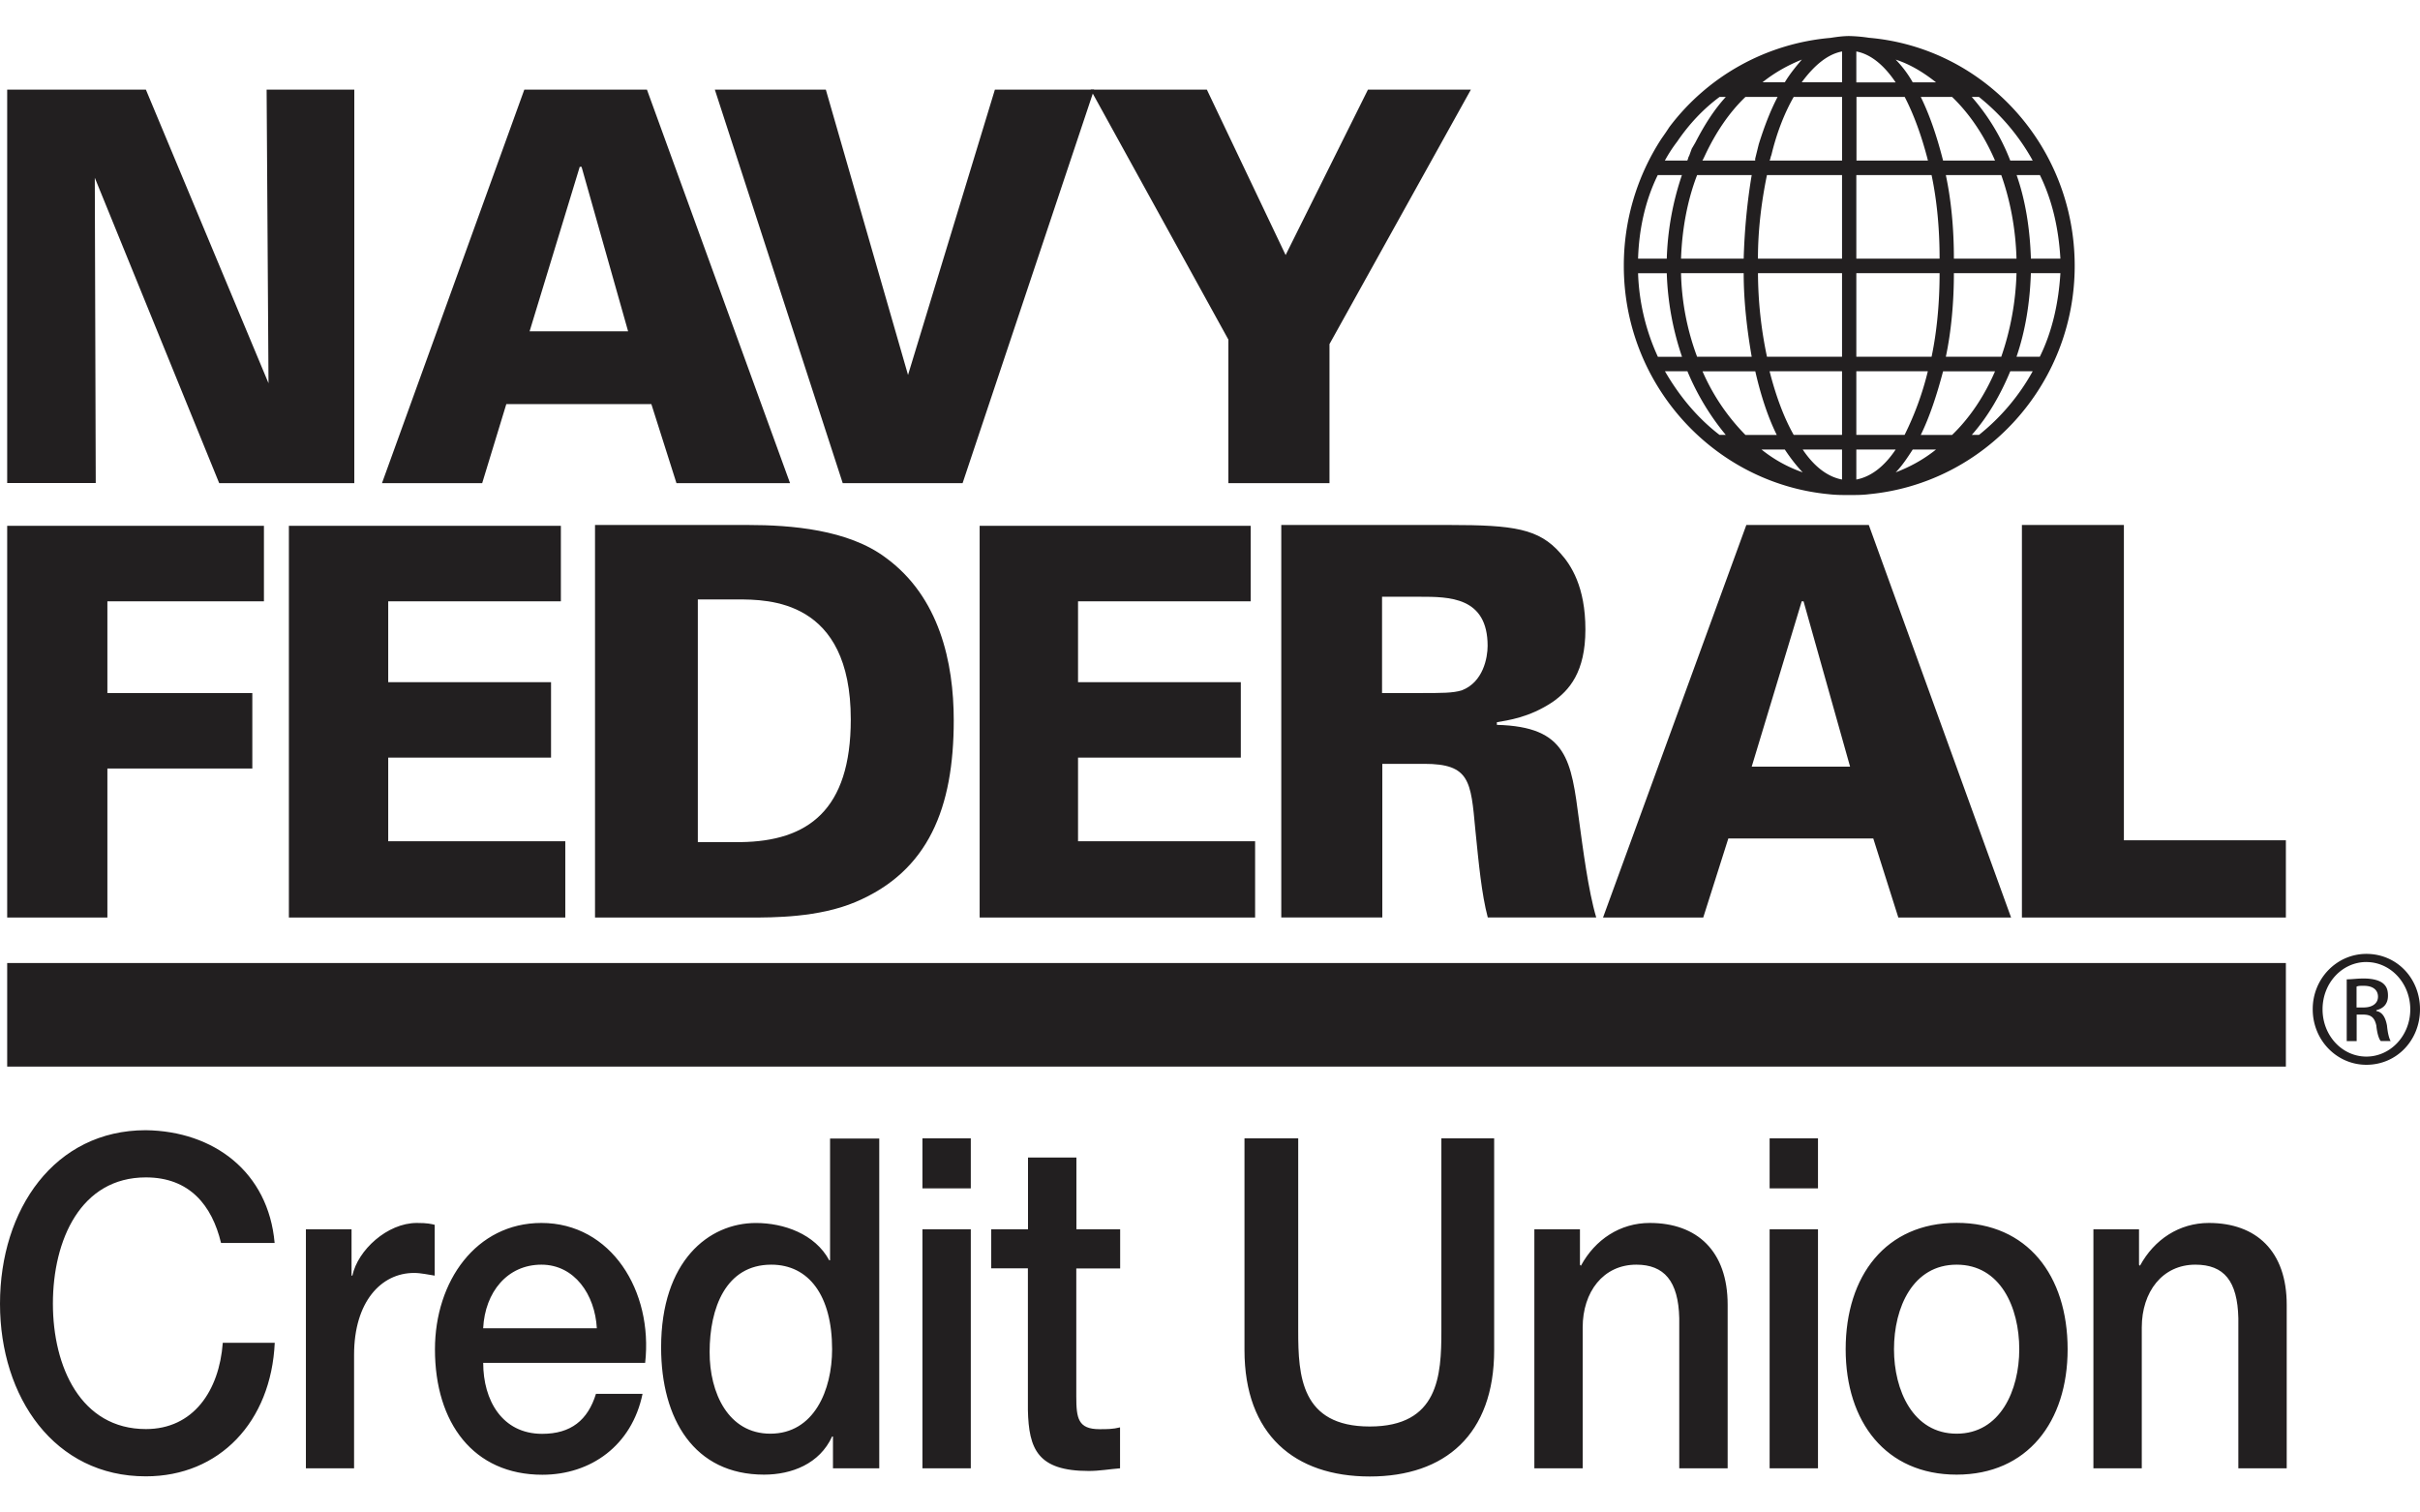 <svg xmlns="http://www.w3.org/2000/svg" fill="none" viewBox="0 0 64 40"><path fill="#221F20" d="M8.091 32.51h1.206v1.226h.022c.143-.674.923-1.393 1.704-1.393.286 0 .378.026.473.049v1.344c-.165-.023-.356-.071-.546-.071-.876 0-1.586.77-1.586 2.163v3.004H8.09V32.51Zm-2.246.359c-.238-.987-.828-1.731-1.987-1.731-1.726 0-2.459 1.657-2.459 3.34 0 1.66.733 3.316 2.46 3.316 1.253 0 1.938-1.01 2.033-2.282h1.374c-.095 2.092-1.466 3.532-3.408 3.532C1.444 39.048 0 36.956 0 34.48c0-2.5 1.444-4.59 3.855-4.59 1.8.023 3.243 1.106 3.408 2.982H5.845M.19 13.906h6.79v1.996H2.84v2.427h3.833v1.995H2.84v3.942H.19v-10.36Zm55.173 18.605h1.206v.938l.025.026c.378-.697 1.04-1.132 1.822-1.132 1.253 0 2.059.745 2.059 2.163v4.326h-1.279v-3.968c-.022-.986-.378-1.418-1.136-1.418-.876 0-1.418.722-1.418 1.66v3.726h-1.279V32.51Zm-6.552 3.172c0-1.947 1.066-3.343 2.935-3.343s2.935 1.392 2.935 3.343c0 1.92-1.066 3.316-2.935 3.316-1.872 0-2.935-1.395-2.935-3.316Zm4.591 0c0-1.106-.498-2.237-1.656-2.237s-1.657 1.131-1.657 2.237c0 1.08.499 2.233 1.657 2.233s1.656-1.154 1.656-2.233ZM46.8 30.106h1.279v1.322h-1.279v-1.322Zm0 2.405h1.279v6.32h-1.279v-6.32Zm-6.222 0h1.206v.938l.025.026c.377-.697 1.04-1.132 1.821-1.132 1.254 0 2.06.745 2.06 2.163v4.326h-1.28v-3.968c-.021-.986-.402-1.418-1.135-1.418-.876 0-1.419.722-1.419 1.66v3.726h-1.278V32.51Zm-7.666-2.405h1.421v5.096c0 1.177.07 2.524 1.891 2.524 1.822 0 1.895-1.347 1.895-2.524v-5.096h1.396v5.6c0 2.233-1.301 3.342-3.29 3.342-1.987 0-3.313-1.106-3.313-3.343v-5.599Zm-6.695 2.405h.97v-1.899h1.28v1.899h1.157v1.035h-1.16v3.387c0 .577.047.864.615.864.19 0 .355 0 .542-.048v1.083c-.285.022-.542.07-.828.07-1.349 0-1.586-.576-1.609-1.611v-3.749h-.97v-1.031m-1.819-2.405h1.279v1.322h-1.279v-1.322Zm0 2.405h1.279v6.32h-1.279v-6.32Zm-1.136 6.32h-1.23v-.84h-.023c-.33.721-1.066 1.008-1.8 1.008-1.846 0-2.722-1.466-2.722-3.365 0-2.282 1.254-3.29 2.507-3.29.733 0 1.561.286 1.939.986h.022v-3.22h1.301v8.722m-2.881-.916c1.158 0 1.634-1.154 1.634-2.233 0-1.419-.616-2.237-1.609-2.237-1.206 0-1.63 1.154-1.63 2.308-.004 1.083.494 2.162 1.605 2.162Zm-7.593-1.872c0 .986.498 1.876 1.56 1.876.76 0 1.207-.361 1.422-1.058h1.232c-.283 1.37-1.371 2.14-2.65 2.14-1.821 0-2.84-1.37-2.84-3.316 0-1.802 1.089-3.343 2.815-3.343 1.846 0 2.957 1.802 2.744 3.7h-4.283Zm3.005-.916c-.048-.89-.59-1.682-1.466-1.682-.898 0-1.492.722-1.54 1.682h3.006ZM.19 2.37h3.668l3.243 7.765-.05-7.764H9.37v10.407H5.797l-3.29-8.077.025 8.074H.19V2.371Zm53.282 11.514h2.697v8.338h4.284v2.044h-6.981V13.884Zm-7.289 0h3.24l3.763 10.382h-2.982l-.663-2.092h-3.833l-.664 2.092h-2.65l3.79-10.382Zm2.745 6.392-1.231-4.374h-.048l-1.323 4.374h2.602Zm-15.046-6.392h4.448c1.704 0 2.367.097 2.935.745.283.312.663.89.663 2.017 0 1.128-.425 1.612-.875 1.924-.616.41-1.184.48-1.466.53v.07c1.869.048 1.964.938 2.176 2.546.096.697.238 1.828.451 2.547h-2.868c-.165-.626-.238-1.419-.33-2.33-.118-1.274-.143-1.732-1.349-1.732h-1.11v4.062h-2.672V13.884m2.668 4.445h.994c.593 0 .875 0 1.11-.071.568-.216.685-.864.685-1.177 0-1.299-1.018-1.299-1.799-1.299h-.993v2.547m-10.642-4.423h7.168v1.996H28.51v2.14h4.305v1.995H28.51v2.211h4.683v2.018h-7.285v-10.36Zm-10.173-.022h4.046c1.136 0 2.65.12 3.642.864 1.419 1.034 1.8 2.765 1.8 4.303 0 2.308-.664 3.99-2.602 4.806-.971.409-2.155.409-2.815.409h-4.07V13.884Zm2.72 8.387h1.135c1.774-.023 2.91-.841 2.91-3.246 0-3.172-2.177-3.172-3.005-3.172h-1.04v6.418ZM7.64 13.906h7.193v1.996h-4.566v2.14h4.306v1.995h-4.306v2.211h4.683v2.018h-7.31v-10.36ZM13.866 2.37h3.243l3.785 10.408H17.89l-.664-2.091H13.39l-.638 2.091h-2.65l3.764-10.407Zm2.745 6.392L15.38 4.411h-.048l-1.326 4.351h2.605ZM18.905 2.37h2.935l2.174 7.546 2.297-7.545h2.624l-3.478 10.407h-3.17L18.905 2.371Z"/><path fill="#221F20" d="M.19 28.208h60.263v-2.74H.19v2.74ZM31.917 2.37 34 6.745l2.177-4.374h2.722L35.16 9.1v3.677h-2.674V8.981l-3.643-6.61h3.075ZM62.582 25.227c.806 0 1.418.647 1.418 1.466s-.616 1.467-1.418 1.467c-.78 0-1.419-.648-1.419-1.467-.003-.815.638-1.466 1.419-1.466Zm0 .215c-.638 0-1.159.552-1.159 1.251 0 .696.52 1.25 1.159 1.25.637 0 1.161-.554 1.161-1.25-.003-.696-.524-1.25-1.161-1.25Zm-.26 2.092h-.26V25.9c.142 0 .26-.022.45-.022.235 0 .403.048.498.119.095.074.143.167.143.335 0 .216-.118.338-.308.384v.022c.143.023.238.145.282.384.026.264.07.36.096.41h-.26c-.048-.05-.096-.194-.118-.41-.048-.216-.143-.29-.355-.29h-.165v.702m-.004-.89h.19c.213 0 .378-.096.378-.286 0-.145-.095-.287-.377-.287-.095 0-.143 0-.19.022v.552ZM54.868 7.032c0-3.171-2.39-5.77-5.442-6.033a4.05 4.05 0 0 0-.52-.046c-.165 0-.333.023-.498.049a5.978 5.978 0 0 0-4.258 2.356l-.096.145-.117.168a6.142 6.142 0 0 0-.993 3.365c0 3.149 2.39 5.743 5.42 6.034.19.022.355.022.542.022.165 0 .355 0 .52-.022 3.053-.29 5.442-2.889 5.442-6.038Zm-3.243 4.471h-.828c.235-.48.425-1.057.59-1.683h1.374c-.282.652-.663 1.228-1.136 1.683Zm-6.6-1.683h1.396c.143.626.33 1.203.568 1.683h-.828a5.553 5.553 0 0 1-1.136-1.683Zm-1.704-2.594h.759a7.61 7.61 0 0 0 .403 2.21h-.638a5.732 5.732 0 0 1-.524-2.21ZM45.095 4.1c.282-.599.638-1.128 1.066-1.537h.85c-.19.361-.355.793-.498 1.25l-.095.384v.049h-1.396c.029-.049.05-.097.073-.146Zm7.666.146h-1.374c-.165-.648-.355-1.203-.59-1.683h.828c.473.454.854 1.031 1.136 1.683Zm1.73 2.594h-.781c-.026-.793-.143-1.537-.378-2.21h.616c.33.673.495 1.417.542 2.21Zm-1.162 0h-1.656c0-.793-.07-1.537-.213-2.21h1.466c.238.673.38 1.417.403 2.21Zm-6.482-2.74c.142-.599.355-1.128.59-1.537h1.279v1.683h-1.917c.025-.049.025-.097.048-.146Zm.355-1.924h-.59c.33-.264.685-.457 1.04-.6-.142.168-.307.362-.45.6Zm1.514-.815v.815h-1.067c.334-.454.689-.744 1.066-.815Zm.377.815v-.815c.378.07.733.36 1.04.818h-1.04m1.279.384c.238.458.45 1.035.615 1.683h-1.89V2.564h1.275ZM48.715 4.63v2.211h-2.224c0-.77.095-1.515.238-2.21h1.986Zm0 2.595v2.21H46.73a10.843 10.843 0 0 1-.238-2.21h2.224Zm0 2.594v1.683h-1.278c-.26-.458-.473-1.035-.638-1.683h1.916Zm0 2.07v.793c-.377-.071-.732-.335-1.04-.793h1.04Zm.378 0h1.04c-.307.458-.662.722-1.04.793v-.793Zm0-.387V9.819h1.891a7.99 7.99 0 0 1-.615 1.683h-1.276Zm0-2.066V7.225h2.202c0 .77-.07 1.537-.212 2.21h-1.99Zm0-2.595v-2.21h1.99c.142.673.212 1.417.212 2.21h-2.202Zm1.491-4.664a2.897 2.897 0 0 0-.45-.6c.377.12.733.336 1.066.6h-.616ZM46.326 4.63c-.117.696-.19 1.44-.212 2.211h-1.657c.026-.77.165-1.537.425-2.21h1.444ZM44.08 6.841h-.759c.023-.77.188-1.537.52-2.21h.639a7.608 7.608 0 0 0-.4 2.21Zm.377.384h1.657c0 .77.095 1.537.212 2.21h-1.444a6.752 6.752 0 0 1-.425-2.21Zm2.745 4.664c.143.216.308.432.473.603a3.647 3.647 0 0 1-1.089-.603h.616Zm3.382 0h.616c-.33.264-.685.458-1.066.603.168-.171.31-.387.45-.603Zm.876-2.453c.143-.674.213-1.44.213-2.211h1.656a7.373 7.373 0 0 1-.403 2.21H51.46Zm2.25-2.211h.78c-.047.77-.212 1.537-.545 2.21h-.616c.238-.695.355-1.44.38-2.21Zm.047-2.978h-.593a5.632 5.632 0 0 0-1.018-1.683h.19a5.645 5.645 0 0 1 1.422 1.683Zm-8.281-1.683h.165c-.308.335-.568.745-.803 1.202l-.098.168-.07.193c-.022.023-.022.071-.048.12h-.593a3.93 3.93 0 0 1 .33-.507c.31-.457.692-.863 1.117-1.176Zm-1.444 7.255h.594c.26.626.615 1.203 1.015 1.683h-.165c-.593-.455-1.066-1.031-1.444-1.683Zm8.304 1.683h-.19c.425-.48.758-1.057 1.018-1.683h.593a5.645 5.645 0 0 1-1.421 1.683Z"/></svg>